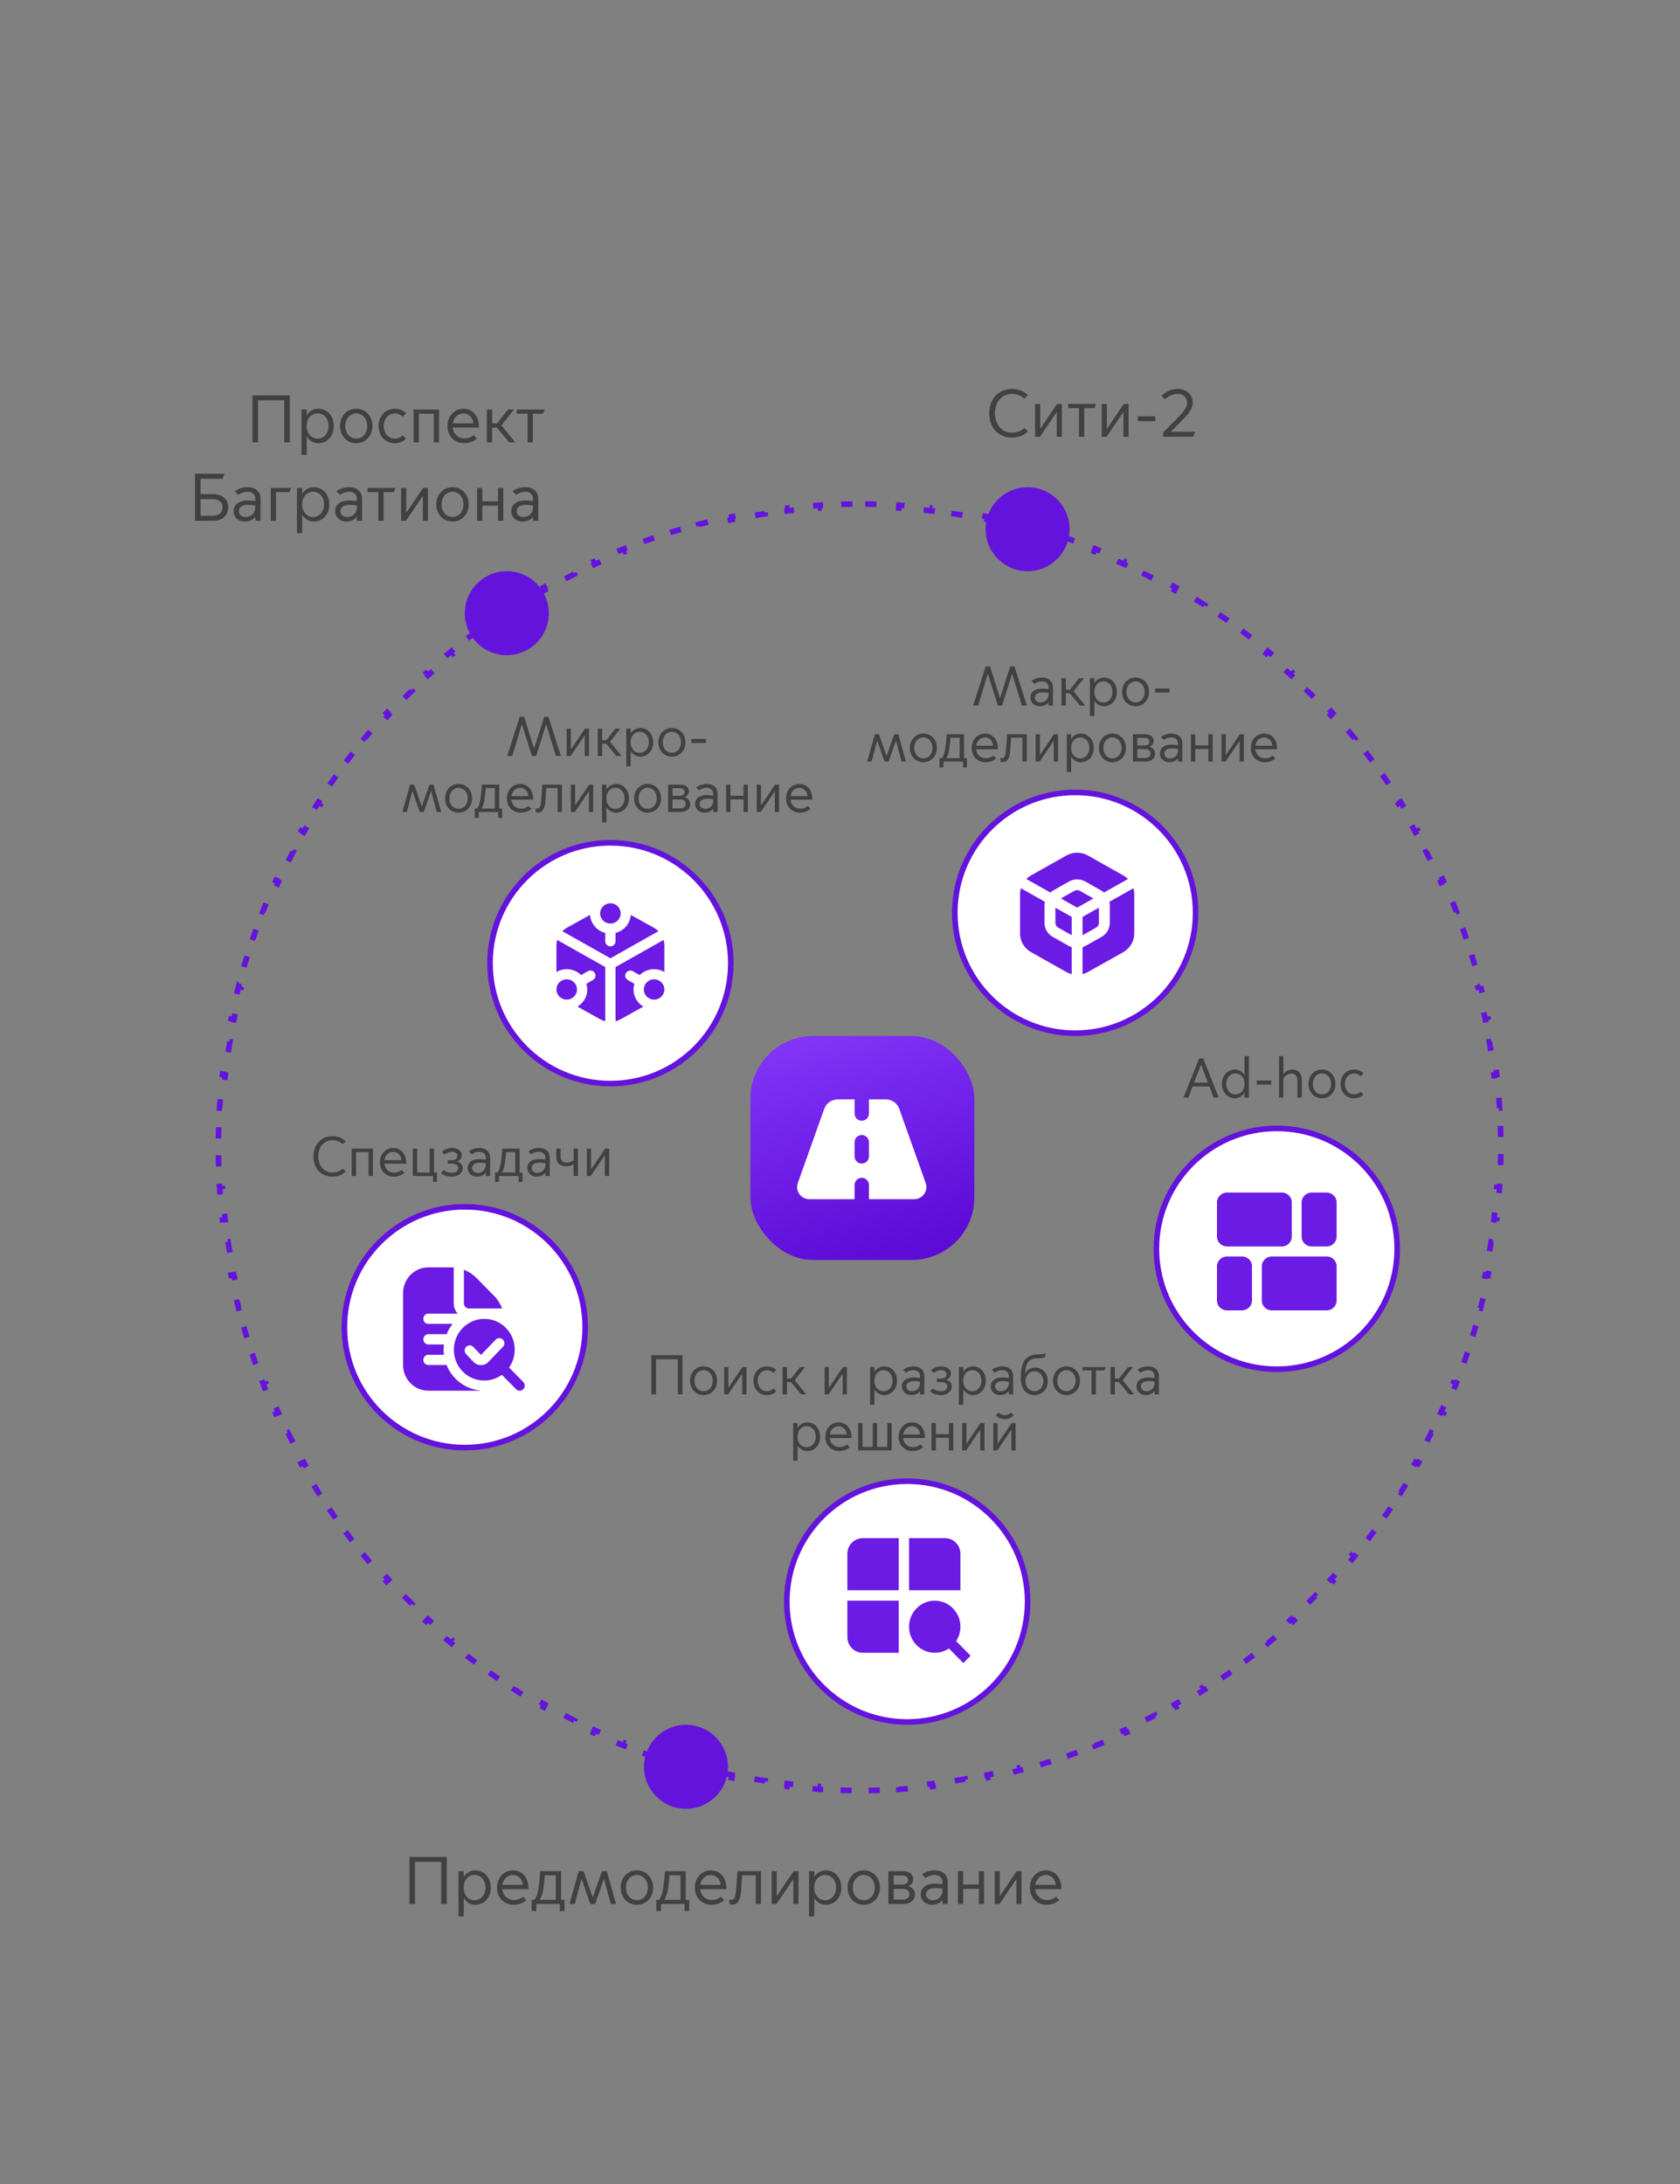 <?xml version="1.0" encoding="UTF-8"?> <svg xmlns="http://www.w3.org/2000/svg" width="300" height="390" viewBox="0 0 300 390" fill="none"><rect x="0" y="0" width="300" height="390" fill="#808080" stroke="none"/><path d="M154.505 90.006C155.844 90.017 157.179 90.052 158.507 90.109L158.486 90.607C159.151 90.636 159.815 90.671 160.477 90.711L160.506 90.213C161.842 90.294 163.172 90.398 164.496 90.524L164.449 91.02C165.112 91.084 165.774 91.153 166.434 91.228L166.488 90.731C167.818 90.882 169.141 91.056 170.456 91.252L170.383 91.745C171.042 91.843 171.699 91.947 172.354 92.057L172.436 91.564C173.755 91.784 175.066 92.028 176.369 92.293L176.271 92.781C176.923 92.914 177.575 93.053 178.224 93.197L178.33 92.71C179.635 92.999 180.932 93.31 182.22 93.644L182.095 94.128C182.74 94.295 183.383 94.467 184.023 94.645L184.156 94.165C185.444 94.523 186.722 94.903 187.991 95.305L187.842 95.78C188.476 95.981 189.109 96.188 189.738 96.399L189.896 95.926C191.163 96.352 192.42 96.8 193.667 97.269L193.492 97.735C194.115 97.969 194.735 98.209 195.353 98.453L195.536 97.988C196.779 98.481 198.01 98.995 199.23 99.529L199.031 99.986C199.64 100.253 200.247 100.525 200.851 100.802L201.057 100.349C202.271 100.906 203.475 101.482 204.666 102.08L204.443 102.526C205.037 102.825 205.629 103.128 206.217 103.437L206.447 102.994C207.63 103.614 208.801 104.255 209.959 104.915L209.714 105.349C210.291 105.678 210.866 106.012 211.437 106.351L211.69 105.92C212.839 106.601 213.975 107.302 215.098 108.022L214.829 108.443C215.388 108.802 215.944 109.166 216.496 109.534L216.772 109.119C217.884 109.86 218.981 110.619 220.064 111.397L219.774 111.803C220.314 112.19 220.85 112.582 221.383 112.979L221.68 112.579C222.75 113.377 223.807 114.192 224.849 115.025L224.538 115.415C225.057 115.83 225.572 116.25 226.083 116.674L226.401 116.289C227.429 117.141 228.442 118.011 229.438 118.897L229.107 119.271C229.604 119.713 230.096 120.159 230.584 120.609L230.921 120.242C231.903 121.147 232.869 122.068 233.818 123.006L233.469 123.36C233.941 123.827 234.41 124.298 234.875 124.773L235.231 124.424C236.164 125.378 237.08 126.349 237.979 127.335L237.612 127.671C238.06 128.161 238.503 128.656 238.942 129.154L239.316 128.824C240.199 129.825 241.064 130.842 241.911 131.874L241.525 132.191C241.947 132.705 242.365 133.222 242.777 133.742L243.167 133.433C243.995 134.478 244.806 135.538 245.599 136.612L245.199 136.908C245.593 137.443 245.982 137.981 246.367 138.522L246.773 138.232C247.546 139.319 248.3 140.421 249.036 141.535L248.621 141.811C248.987 142.365 249.348 142.923 249.704 143.483L250.124 143.215C250.839 144.341 251.536 145.48 252.213 146.632L251.782 146.885C252.119 147.457 252.451 148.033 252.777 148.611L253.211 148.367C253.866 149.528 254.501 150.702 255.116 151.888L254.675 152.117C254.981 152.706 255.282 153.298 255.578 153.894L256.024 153.672C256.617 154.865 257.19 156.07 257.742 157.286L257.289 157.493C257.564 158.098 257.833 158.705 258.098 159.315L258.555 159.117C259.084 160.34 259.595 161.572 260.083 162.816L259.618 162.999C259.861 163.617 260.098 164.239 260.33 164.862L260.796 164.688C261.26 165.936 261.705 167.194 262.127 168.462L261.654 168.62C261.864 169.251 262.069 169.884 262.269 170.52L262.743 170.37C263.141 171.64 263.518 172.919 263.873 174.207L263.393 174.34C263.569 174.981 263.741 175.625 263.906 176.271L264.391 176.146V176.145C264.721 177.433 265.028 178.731 265.314 180.036L264.829 180.144C264.972 180.793 265.109 181.444 265.24 182.098L265.729 181.999C265.991 183.302 266.233 184.614 266.451 185.933V185.934L265.958 186.015C266.066 186.67 266.169 187.327 266.267 187.986L266.758 187.913C266.952 189.229 267.125 190.552 267.274 191.882L266.779 191.938C266.853 192.597 266.922 193.258 266.984 193.921L267.479 193.874C267.605 195.198 267.708 196.528 267.788 197.864L267.291 197.895C267.331 198.557 267.365 199.221 267.394 199.886L267.891 199.864C267.947 201.193 267.982 202.527 267.993 203.866L267.496 203.87C267.499 204.204 267.5 204.538 267.5 204.872C267.5 205.206 267.499 205.54 267.496 205.873L267.993 205.877C267.982 207.217 267.947 208.551 267.891 209.879L267.394 209.858C267.365 210.523 267.331 211.187 267.291 211.849L267.788 211.878C267.708 213.214 267.605 214.544 267.479 215.868L266.984 215.822C266.922 216.485 266.853 217.147 266.779 217.807L267.274 217.861C267.125 219.191 266.952 220.514 266.758 221.829L266.267 221.757C266.169 222.416 266.066 223.073 265.958 223.729L266.451 223.811C266.233 225.13 265.991 226.441 265.729 227.744L265.24 227.646C265.109 228.3 264.971 228.951 264.828 229.6L265.314 229.706C265.028 231.012 264.721 232.309 264.391 233.598L263.906 233.474C263.741 234.119 263.569 234.762 263.393 235.403L263.873 235.535C263.518 236.824 263.141 238.103 262.743 239.373L262.269 239.225C262.069 239.86 261.864 240.493 261.654 241.124L262.127 241.28C261.705 242.549 261.261 243.807 260.796 245.055L260.33 244.881C260.098 245.505 259.861 246.126 259.618 246.744L260.083 246.926C259.595 248.17 259.084 249.403 258.555 250.626L258.098 250.428C257.833 251.038 257.564 251.645 257.289 252.25L257.743 252.456C257.191 253.673 256.618 254.878 256.024 256.071L255.578 255.85C255.282 256.445 254.981 257.038 254.675 257.627L255.116 257.855C254.501 259.041 253.866 260.214 253.211 261.375L252.777 261.132C252.451 261.711 252.119 262.286 251.782 262.858L252.213 263.111C251.536 264.263 250.839 265.402 250.124 266.527L249.704 266.26C249.348 266.821 248.987 267.379 248.621 267.933L249.036 268.207C248.3 269.322 247.546 270.423 246.773 271.51L246.367 271.222C245.982 271.763 245.593 272.301 245.199 272.835L245.599 273.13C244.806 274.205 243.996 275.265 243.167 276.311L242.777 276.002C242.365 276.523 241.947 277.04 241.525 277.553L241.911 277.869C241.064 278.901 240.198 279.917 239.316 280.918L238.942 280.589C238.503 281.087 238.06 281.582 237.612 282.072L237.98 282.408C237.081 283.394 236.164 284.364 235.23 285.318L234.875 284.971C234.41 285.446 233.941 285.916 233.469 286.383L233.818 286.737C232.869 287.675 231.903 288.596 230.922 289.5L230.584 289.135C230.096 289.585 229.604 290.031 229.107 290.473L229.438 290.845C228.441 291.732 227.429 292.602 226.401 293.454L226.083 293.07C225.572 293.494 225.057 293.913 224.538 294.328L224.849 294.717C223.807 295.551 222.751 296.366 221.68 297.164L221.383 296.765C220.85 297.161 220.314 297.554 219.774 297.941L220.064 298.346C218.981 299.124 217.883 299.883 216.771 300.624L216.496 300.209C215.944 300.577 215.388 300.941 214.829 301.3L215.098 301.72C213.975 302.44 212.84 303.142 211.691 303.823L211.437 303.394C210.866 303.732 210.291 304.066 209.714 304.395L209.96 304.827C208.801 305.487 207.631 306.128 206.447 306.748L206.217 306.307C205.629 306.615 205.037 306.919 204.443 307.217L204.666 307.662C203.475 308.26 202.272 308.838 201.058 309.395L200.851 308.942C200.247 309.219 199.64 309.49 199.031 309.757L199.23 310.214C198.01 310.748 196.778 311.262 195.536 311.754L195.353 311.29C194.735 311.535 194.115 311.774 193.492 312.008L193.667 312.474C192.42 312.942 191.163 313.391 189.896 313.816L189.738 313.344C189.109 313.555 188.476 313.762 187.842 313.963L187.991 314.438C186.722 314.839 185.444 315.219 184.156 315.577L184.023 315.098C183.383 315.276 182.74 315.449 182.095 315.616L182.22 316.099C180.932 316.432 179.635 316.743 178.33 317.032L178.224 316.547C177.575 316.691 176.923 316.829 176.271 316.962L176.369 317.45C175.066 317.715 173.755 317.958 172.436 318.179L172.354 317.687C171.699 317.796 171.042 317.9 170.383 317.998L170.456 318.49C169.141 318.686 167.818 318.86 166.488 319.011L166.434 318.516C165.774 318.59 165.112 318.659 164.449 318.723L164.496 319.218C163.172 319.344 161.842 319.449 160.506 319.53L160.477 319.033C159.815 319.073 159.151 319.107 158.486 319.136L158.507 319.633C157.179 319.69 155.845 319.725 154.505 319.736L154.501 319.239C154.168 319.242 153.834 319.243 153.5 319.243C153.166 319.243 152.832 319.242 152.499 319.239L152.494 319.736C151.155 319.725 149.82 319.69 148.492 319.633L148.514 319.136C147.849 319.107 147.185 319.073 146.523 319.033L146.493 319.53C145.157 319.449 143.827 319.344 142.503 319.218L142.551 318.723C141.888 318.659 141.226 318.59 140.566 318.516L140.511 319.011C139.181 318.86 137.858 318.686 136.543 318.49L136.617 317.998C135.958 317.9 135.301 317.796 134.646 317.687L134.563 318.179C133.244 317.958 131.933 317.715 130.63 317.45L130.729 316.962C130.077 316.829 129.425 316.691 128.776 316.547L128.669 317.032C127.364 316.743 126.067 316.432 124.779 316.099L124.905 315.616C124.26 315.449 123.617 315.276 122.977 315.098L122.843 315.577C121.555 315.219 120.277 314.839 119.008 314.438L119.158 313.963C118.524 313.762 117.891 313.555 117.262 313.344L117.103 313.816C115.836 313.391 114.579 312.942 113.332 312.474L113.508 312.008C112.885 311.774 112.265 311.535 111.647 311.29L111.463 311.754C110.221 311.262 108.989 310.748 107.769 310.214L107.969 309.757C107.36 309.49 106.753 309.219 106.149 308.942L105.941 309.395C104.727 308.838 103.524 308.26 102.333 307.662L102.557 307.217C101.963 306.919 101.371 306.615 100.783 306.307L100.552 306.748C99.368 306.128 98.198 305.487 97.039 304.827L97.286 304.395C96.709 304.066 96.134 303.732 95.564 303.394L95.309 303.823H95.308C94.159 303.142 93.024 302.44 91.901 301.72L92.171 301.3C91.612 300.941 91.056 300.577 90.504 300.209L90.228 300.624C89.116 299.883 88.018 299.124 86.935 298.346L87.226 297.941C86.686 297.554 86.15 297.161 85.617 296.765L85.319 297.164C84.249 296.366 83.192 295.551 82.15 294.717L82.462 294.328C81.943 293.913 81.428 293.494 80.917 293.07L80.598 293.454C79.57 292.602 78.558 291.732 77.561 290.845L77.893 290.473C77.396 290.031 76.904 289.585 76.416 289.135L76.077 289.5C75.096 288.596 74.13 287.675 73.181 286.737L73.531 286.383C73.059 285.916 72.59 285.446 72.125 284.971L71.769 285.318C70.835 284.364 69.918 283.394 69.019 282.408L69.388 282.072C68.94 281.582 68.497 281.087 68.058 280.589L67.683 280.918C66.801 279.917 65.935 278.901 65.088 277.869L65.475 277.553C65.053 277.04 64.635 276.523 64.223 276.002L63.832 276.311C63.003 275.265 62.193 274.205 61.4 273.13L61.801 272.835C61.407 272.301 61.018 271.763 60.633 271.222L60.226 271.51C59.453 270.423 58.699 269.322 57.963 268.207L58.379 267.933C58.013 267.379 57.652 266.821 57.296 266.26L56.875 266.527C56.16 265.402 55.463 264.263 54.786 263.111L55.218 262.858C54.882 262.286 54.549 261.711 54.223 261.132L53.788 261.375C53.133 260.214 52.498 259.041 51.883 257.855L52.325 257.627C52.019 257.038 51.718 256.445 51.422 255.85L50.975 256.071C50.381 254.878 49.809 253.673 49.256 252.456L49.711 252.25C49.436 251.645 49.167 251.038 48.902 250.428L48.444 250.626C47.914 249.403 47.404 248.17 46.916 246.926L47.382 246.744C47.139 246.126 46.902 245.505 46.67 244.881L46.203 245.055C45.739 243.807 45.294 242.549 44.872 241.28L45.346 241.123C45.136 240.493 44.931 239.86 44.731 239.225L44.256 239.373C43.858 238.103 43.481 236.824 43.126 235.535L43.607 235.403C43.431 234.762 43.259 234.119 43.094 233.474L42.608 233.598C42.278 232.309 41.971 231.012 41.685 229.706L42.171 229.6C42.028 228.951 41.891 228.3 41.76 227.646L41.27 227.744C41.008 226.44 40.766 225.129 40.548 223.81L41.042 223.729C40.934 223.073 40.831 222.416 40.733 221.757L40.241 221.829C40.047 220.514 39.874 219.191 39.725 217.861L40.221 217.806C40.147 217.146 40.078 216.485 40.016 215.822L39.52 215.868C39.394 214.544 39.291 213.214 39.211 211.878L39.709 211.849C39.669 211.187 39.635 210.523 39.606 209.858L39.108 209.878C39.052 208.55 39.017 207.216 39.006 205.877L39.504 205.873L39.5 204.872C39.5 204.538 39.501 204.204 39.504 203.87L39.006 203.866C39.017 202.527 39.052 201.193 39.108 199.864L39.606 199.886C39.635 199.221 39.669 198.557 39.709 197.895L39.211 197.864C39.291 196.528 39.394 195.198 39.52 193.874L40.016 193.921C40.078 193.258 40.147 192.597 40.221 191.938L39.725 191.882C39.874 190.552 40.047 189.229 40.241 187.913L40.733 187.986C40.831 187.327 40.934 186.67 41.042 186.015L40.549 185.934L40.548 185.933C40.766 184.614 41.008 183.302 41.27 181.999L41.76 182.098C41.891 181.444 42.029 180.793 42.172 180.144L41.685 180.036C41.971 178.731 42.278 177.433 42.608 176.145L42.609 176.146L43.094 176.271C43.259 175.625 43.431 174.981 43.607 174.34L43.126 174.207C43.481 172.918 43.858 171.639 44.256 170.369L44.731 170.52C44.931 169.884 45.136 169.251 45.346 168.62L44.872 168.462C45.294 167.194 45.739 165.936 46.203 164.688L46.67 164.862C46.902 164.239 47.139 163.617 47.382 162.999L46.916 162.816C47.404 161.572 47.915 160.34 48.444 159.117L48.902 159.315C49.167 158.705 49.436 158.098 49.711 157.493L49.257 157.286C49.809 156.07 50.382 154.865 50.975 153.672L51.422 153.894C51.718 153.298 52.019 152.706 52.325 152.117L51.883 151.888C52.498 150.702 53.133 149.528 53.788 148.367L54.223 148.611C54.549 148.033 54.882 147.457 55.218 146.885L54.786 146.632C55.463 145.48 56.16 144.341 56.875 143.215L57.296 143.483C57.652 142.923 58.013 142.365 58.379 141.811L57.963 141.535C58.699 140.421 59.453 139.319 60.226 138.232L60.633 138.522C61.018 137.981 61.407 137.443 61.801 136.908L61.4 136.612C62.193 135.538 63.004 134.478 63.832 133.433L64.223 133.742C64.635 133.222 65.053 132.705 65.475 132.191L65.088 131.874C65.935 130.842 66.8 129.825 67.683 128.824L68.058 129.154C68.497 128.656 68.94 128.161 69.388 127.671L69.019 127.335C69.919 126.349 70.835 125.378 71.768 124.424L72.125 124.773C72.59 124.298 73.059 123.827 73.531 123.36L73.181 123.006C74.13 122.068 75.096 121.147 76.078 120.242L76.416 120.609C76.904 120.159 77.396 119.713 77.893 119.271L77.561 118.897C78.557 118.011 79.57 117.141 80.598 116.289L80.917 116.674C81.428 116.25 81.943 115.83 82.462 115.415L82.15 115.025C83.192 114.192 84.249 113.377 85.319 112.579L85.617 112.979C86.15 112.582 86.686 112.19 87.226 111.803L86.935 111.397C88.018 110.619 89.115 109.86 90.227 109.119L90.504 109.534C91.056 109.166 91.612 108.802 92.171 108.443L91.901 108.022C93.024 107.302 94.16 106.601 95.309 105.92L95.564 106.351C96.135 106.012 96.709 105.678 97.286 105.349L97.04 104.915C98.198 104.255 99.369 103.614 100.552 102.994L100.783 103.437C101.371 103.128 101.963 102.825 102.557 102.526L102.333 102.08C103.524 101.482 104.728 100.906 105.942 100.349L106.149 100.802C106.753 100.525 107.36 100.253 107.969 99.986L107.769 99.529C108.989 98.995 110.22 98.481 111.463 97.988L111.647 98.453C112.265 98.209 112.885 97.969 113.508 97.735L113.332 97.269C114.579 96.8 115.836 96.352 117.103 95.926L117.262 96.399C117.891 96.188 118.524 95.981 119.158 95.78L119.008 95.305C120.277 94.903 121.555 94.523 122.843 94.165L122.977 94.645C123.617 94.467 124.26 94.295 124.905 94.128L124.779 93.644C126.067 93.31 127.364 92.999 128.669 92.71L128.776 93.197C129.425 93.053 130.077 92.914 130.729 92.781L130.63 92.293C131.933 92.028 133.244 91.784 134.563 91.564L134.646 92.057C135.301 91.947 135.958 91.843 136.617 91.745L136.543 91.252C137.858 91.056 139.181 90.882 140.511 90.731L140.566 91.228C141.226 91.153 141.888 91.084 142.551 91.02L142.503 90.524C143.827 90.398 145.157 90.294 146.493 90.213L146.523 90.711C147.185 90.671 147.849 90.636 148.514 90.607L148.492 90.109C149.82 90.052 151.155 90.017 152.494 90.006L152.499 90.504C152.832 90.501 153.166 90.5 153.5 90.5C153.834 90.5 154.168 90.501 154.501 90.504L154.505 90.006Z" stroke="#6413DD" stroke-dasharray="2 4"></path><circle cx="90.5" cy="109.5" r="7.5" fill="#6413DD"></circle><circle cx="183.5" cy="94.5" r="7.5" fill="#6413DD"></circle><circle cx="122.5" cy="315.5" r="7.5" fill="#6413DD"></circle><path d="M45.079 79V70.6H51.751V79H50.755V71.476H46.075V79H45.079ZM54.775 77.98V81.22H53.839V73.132H54.775V74.152H54.799C55.219 73.456 55.987 72.988 56.839 72.988C58.423 72.988 59.611 74.272 59.611 76.072C59.611 77.86 58.423 79.144 56.839 79.144C55.987 79.144 55.219 78.676 54.799 77.98H54.775ZM54.763 76.06C54.763 77.344 55.555 78.328 56.707 78.328C57.871 78.328 58.675 77.344 58.675 76.06C58.675 74.752 57.871 73.816 56.707 73.816C55.555 73.816 54.763 74.752 54.763 76.06ZM63.612 79.144C61.98 79.144 60.72 77.86 60.72 76.072C60.72 74.272 61.98 72.988 63.612 72.988C65.244 72.988 66.504 74.272 66.504 76.072C66.504 77.86 65.244 79.144 63.612 79.144ZM63.612 78.316C64.764 78.316 65.568 77.392 65.568 76.072C65.568 74.776 64.764 73.816 63.612 73.816C62.46 73.816 61.656 74.776 61.656 76.072C61.656 77.392 62.46 78.316 63.612 78.316ZM70.491 79.156C68.811 79.156 67.611 77.872 67.611 76.072C67.611 74.272 68.847 72.988 70.527 72.988C71.511 72.988 72.147 73.444 72.507 73.804L71.931 74.392C71.655 74.176 71.211 73.828 70.503 73.828C69.327 73.828 68.523 74.812 68.523 76.072C68.523 77.332 69.327 78.316 70.503 78.316C71.211 78.316 71.655 77.968 71.931 77.752L72.507 78.34C72.147 78.7 71.475 79.156 70.491 79.156ZM73.854 79V73.132H78.402V79H77.466V73.876H74.79V79H73.854ZM82.868 79.144C81.212 79.144 79.904 77.896 79.904 76.084C79.904 74.236 81.212 72.988 82.76 72.988C84.188 72.988 85.532 74.032 85.532 76.3V76.36H80.852C80.984 77.548 81.86 78.292 82.94 78.292C83.444 78.292 84.02 78.148 84.56 77.716L85.148 78.316C84.596 78.832 83.756 79.144 82.868 79.144ZM80.876 75.592H84.512C84.452 74.608 83.744 73.828 82.76 73.828C81.692 73.828 80.984 74.656 80.876 75.592ZM86.944 79V73.132H87.88V75.592H88.78L90.712 73.132H91.78L89.548 75.952L92.032 79H90.904L88.744 76.36H87.88V79H86.944ZM94.214 79V73.876H92.27V73.132H97.25L96.986 73.876H95.15V79H94.214ZM38.101 88.236C39.817 88.236 40.753 89.28 40.753 90.6C40.753 91.92 39.817 93 38.101 93H34.825V84.6H40.093L39.769 85.5H35.821V88.236H38.101ZM39.745 90.6C39.745 89.688 39.073 89.136 38.041 89.136H35.821V92.1H38.041C39.073 92.1 39.745 91.512 39.745 90.6ZM43.763 93.144C42.515 93.144 41.711 92.316 41.711 91.272C41.711 90.288 42.419 89.364 44.291 89.364C44.651 89.364 45.143 89.424 45.587 89.484V89.076C45.587 88.26 44.999 87.816 44.207 87.816C43.439 87.816 42.887 88.128 42.563 88.356L41.939 87.732C42.467 87.324 43.223 86.988 44.231 86.988C45.659 86.988 46.523 87.84 46.523 89.076V93H45.599V92.304H45.575C45.215 92.796 44.519 93.144 43.763 93.144ZM43.895 92.328C44.819 92.328 45.587 91.644 45.587 90.588V90.264C44.615 90.108 43.835 90.108 43.331 90.324C42.899 90.504 42.659 90.852 42.659 91.296C42.659 91.824 43.067 92.328 43.895 92.328ZM48.354 93V87.132H51.954L51.69 87.876H49.29V93H48.354ZM53.966 91.98V95.22H53.03V87.132H53.966V88.152H53.99C54.41 87.456 55.178 86.988 56.03 86.988C57.614 86.988 58.802 88.272 58.802 90.072C58.802 91.86 57.614 93.144 56.03 93.144C55.178 93.144 54.41 92.676 53.99 91.98H53.966ZM53.954 90.06C53.954 91.344 54.746 92.328 55.898 92.328C57.062 92.328 57.866 91.344 57.866 90.06C57.866 88.752 57.062 87.816 55.898 87.816C54.746 87.816 53.954 88.752 53.954 90.06ZM61.903 93.144C60.655 93.144 59.851 92.316 59.851 91.272C59.851 90.288 60.559 89.364 62.431 89.364C62.791 89.364 63.283 89.424 63.727 89.484V89.076C63.727 88.26 63.139 87.816 62.347 87.816C61.579 87.816 61.027 88.128 60.703 88.356L60.079 87.732C60.607 87.324 61.363 86.988 62.371 86.988C63.799 86.988 64.663 87.84 64.663 89.076V93H63.739V92.304H63.715C63.355 92.796 62.659 93.144 61.903 93.144ZM62.035 92.328C62.959 92.328 63.727 91.644 63.727 90.588V90.264C62.755 90.108 61.975 90.108 61.471 90.324C61.039 90.504 60.799 90.852 60.799 91.296C60.799 91.824 61.207 92.328 62.035 92.328ZM67.565 93V87.876H65.621V87.132H70.601L70.337 87.876H68.501V93H67.565ZM71.628 93V87.132H72.54V91.56H72.564L75.552 87.132H76.416V93H75.504V88.584H75.48L72.492 93H71.628ZM80.803 93.144C79.171 93.144 77.911 91.86 77.911 90.072C77.911 88.272 79.171 86.988 80.803 86.988C82.435 86.988 83.695 88.272 83.695 90.072C83.695 91.86 82.435 93.144 80.803 93.144ZM80.803 92.316C81.955 92.316 82.759 91.392 82.759 90.072C82.759 88.776 81.955 87.816 80.803 87.816C79.651 87.816 78.847 88.776 78.847 90.072C78.847 91.392 79.651 92.316 80.803 92.316ZM85.198 93V87.132H86.134V89.52H88.93V87.132H89.866V93H88.93V90.3H86.134V93H85.198ZM93.356 93.144C92.109 93.144 91.305 92.316 91.305 91.272C91.305 90.288 92.013 89.364 93.885 89.364C94.245 89.364 94.737 89.424 95.18 89.484V89.076C95.18 88.26 94.593 87.816 93.8 87.816C93.032 87.816 92.481 88.128 92.156 88.356L91.532 87.732C92.061 87.324 92.817 86.988 93.825 86.988C95.252 86.988 96.117 87.84 96.117 89.076V93H95.192V92.304H95.168C94.808 92.796 94.112 93.144 93.356 93.144ZM93.489 92.328C94.412 92.328 95.18 91.644 95.18 90.588V90.264C94.209 90.108 93.428 90.108 92.924 90.324C92.493 90.504 92.252 90.852 92.252 91.296C92.252 91.824 92.66 92.328 93.489 92.328Z" fill="#414141"></path><path d="M180.692 78.144C178.268 78.144 176.648 76.344 176.648 73.8C176.648 71.268 178.304 69.456 180.728 69.456C181.868 69.456 182.828 69.852 183.548 70.548L182.924 71.172C182.3 70.632 181.556 70.332 180.704 70.332C178.868 70.332 177.668 71.844 177.668 73.8C177.668 75.756 178.868 77.268 180.704 77.268C181.556 77.268 182.3 76.992 182.924 76.428L183.548 77.052C182.828 77.76 181.832 78.144 180.692 78.144ZM184.835 78V72.132H185.747V76.56H185.771L188.759 72.132H189.623V78H188.711V73.584H188.687L185.699 78H184.835ZM192.678 78V72.876H190.734V72.132H195.714L195.45 72.876H193.614V78H192.678ZM196.741 78V72.132H197.653V76.56H197.677L200.665 72.132H201.529V78H200.617V73.584H200.593L197.605 78H196.741ZM203.193 75.204V74.34H206.313V75.204H203.193ZM213.091 78H207.715V77.22L209.827 75.108C211.411 73.5 211.975 72.756 211.975 71.904C211.975 70.968 211.279 70.344 210.307 70.344C209.263 70.344 208.483 70.872 208.027 71.304L207.427 70.704C207.859 70.224 208.903 69.456 210.271 69.456C212.035 69.456 212.983 70.608 212.983 71.88C212.983 73.068 212.167 74.004 210.955 75.204L209.083 77.076V77.1H213.415L213.091 78Z" fill="#414141"></path><path d="M73.11 340V331.6H79.782V340H78.786V332.476H74.106V340H73.11ZM82.806 338.98V342.22H81.87V334.132H82.806V335.152H82.83C83.25 334.456 84.018 333.988 84.87 333.988C86.454 333.988 87.642 335.272 87.642 337.072C87.642 338.86 86.454 340.144 84.87 340.144C84.018 340.144 83.25 339.676 82.83 338.98H82.806ZM82.794 337.06C82.794 338.344 83.586 339.328 84.738 339.328C85.902 339.328 86.706 338.344 86.706 337.06C86.706 335.752 85.902 334.816 84.738 334.816C83.586 334.816 82.794 335.752 82.794 337.06ZM91.715 340.144C90.059 340.144 88.751 338.896 88.751 337.084C88.751 335.236 90.059 333.988 91.607 333.988C93.035 333.988 94.379 335.032 94.379 337.3V337.36H89.699C89.831 338.548 90.707 339.292 91.787 339.292C92.291 339.292 92.867 339.148 93.407 338.716L93.995 339.316C93.443 339.832 92.603 340.144 91.715 340.144ZM89.723 336.592H93.359C93.299 335.608 92.591 334.828 91.607 334.828C90.539 334.828 89.831 335.656 89.723 336.592ZM94.93 341.26V339.256H95.398C95.782 338.896 96.01 338.092 96.178 337.06C96.346 336.028 96.466 334.132 96.466 334.132H100.186V339.256H100.81V341.26H99.97V340H95.77V341.26H94.93ZM96.406 339.232V339.256H99.25V334.876H97.282C97.234 335.392 97.174 336.232 97.03 337.252C96.898 338.152 96.67 338.788 96.406 339.232ZM101.696 340L103.34 334.132H104.204L105.836 338.8H105.86L107.492 334.132H108.356L110 340H109.064L107.864 335.536H107.84L106.28 340H105.416L103.856 335.536H103.832L102.632 340H101.696ZM113.733 340.144C112.101 340.144 110.841 338.86 110.841 337.072C110.841 335.272 112.101 333.988 113.733 333.988C115.365 333.988 116.625 335.272 116.625 337.072C116.625 338.86 115.365 340.144 113.733 340.144ZM113.733 339.316C114.885 339.316 115.689 338.392 115.689 337.072C115.689 335.776 114.885 334.816 113.733 334.816C112.581 334.816 111.777 335.776 111.777 337.072C111.777 338.392 112.581 339.316 113.733 339.316ZM117.196 341.26V339.256H117.664C118.048 338.896 118.276 338.092 118.444 337.06C118.612 336.028 118.732 334.132 118.732 334.132H122.452V339.256H123.076V341.26H122.236V340H118.036V341.26H117.196ZM118.672 339.232V339.256H121.516V334.876H119.548C119.5 335.392 119.44 336.232 119.296 337.252C119.164 338.152 118.936 338.788 118.672 339.232ZM127.047 340.144C125.391 340.144 124.083 338.896 124.083 337.084C124.083 335.236 125.391 333.988 126.939 333.988C128.367 333.988 129.711 335.032 129.711 337.3V337.36H125.031C125.163 338.548 126.039 339.292 127.119 339.292C127.623 339.292 128.199 339.148 128.739 338.716L129.327 339.316C128.775 339.832 127.935 340.144 127.047 340.144ZM125.055 336.592H128.691C128.631 335.608 127.923 334.828 126.939 334.828C125.871 334.828 125.163 335.656 125.055 336.592ZM130.778 340.12C130.586 340.12 130.322 340.048 130.262 340.024V339.196C130.286 339.208 130.442 339.256 130.658 339.256C131.15 339.256 131.33 338.848 131.462 337.264C131.582 335.896 131.678 334.132 131.678 334.132H135.89V340H134.954V334.876H132.518C132.482 335.5 132.422 336.52 132.35 337.54C132.23 339.292 131.726 340.12 130.778 340.12ZM137.792 340V334.132H138.704V338.56H138.728L141.716 334.132H142.58V340H141.668V335.584H141.644L138.656 340H137.792ZM145.407 338.98V342.22H144.471V334.132H145.407V335.152H145.431C145.851 334.456 146.619 333.988 147.471 333.988C149.055 333.988 150.243 335.272 150.243 337.072C150.243 338.86 149.055 340.144 147.471 340.144C146.619 340.144 145.851 339.676 145.431 338.98H145.407ZM145.395 337.06C145.395 338.344 146.187 339.328 147.339 339.328C148.503 339.328 149.307 338.344 149.307 337.06C149.307 335.752 148.503 334.816 147.339 334.816C146.187 334.816 145.395 335.752 145.395 337.06ZM154.245 340.144C152.613 340.144 151.353 338.86 151.353 337.072C151.353 335.272 152.613 333.988 154.245 333.988C155.877 333.988 157.137 335.272 157.137 337.072C157.137 338.86 155.877 340.144 154.245 340.144ZM154.245 339.316C155.397 339.316 156.201 338.392 156.201 337.072C156.201 335.776 155.397 334.816 154.245 334.816C153.093 334.816 152.289 335.776 152.289 337.072C152.289 338.392 153.093 339.316 154.245 339.316ZM161.363 340H158.639V334.132H161.207C162.611 334.132 163.079 334.888 163.079 335.56C163.079 336.16 162.731 336.616 162.191 336.808V336.832C162.827 336.976 163.391 337.528 163.391 338.296C163.391 339.352 162.527 340 161.363 340ZM159.575 336.532H161.219C161.675 336.532 162.155 336.304 162.155 335.716C162.155 335.128 161.675 334.912 161.219 334.912H159.575V336.532ZM159.575 339.22H161.279C161.927 339.22 162.395 338.896 162.395 338.26C162.395 337.636 161.927 337.312 161.279 337.312H159.575V339.22ZM166.47 340.144C165.222 340.144 164.418 339.316 164.418 338.272C164.418 337.288 165.126 336.364 166.998 336.364C167.358 336.364 167.85 336.424 168.294 336.484V336.076C168.294 335.26 167.706 334.816 166.914 334.816C166.146 334.816 165.594 335.128 165.27 335.356L164.646 334.732C165.174 334.324 165.93 333.988 166.938 333.988C168.366 333.988 169.23 334.84 169.23 336.076V340H168.306V339.304H168.282C167.922 339.796 167.226 340.144 166.47 340.144ZM166.602 339.328C167.526 339.328 168.294 338.644 168.294 337.588V337.264C167.322 337.108 166.542 337.108 166.038 337.324C165.606 337.504 165.366 337.852 165.366 338.296C165.366 338.824 165.774 339.328 166.602 339.328ZM171.061 340V334.132H171.997V336.52H174.793V334.132H175.729V340H174.793V337.3H171.997V340H171.061ZM177.624 340V334.132H178.536V338.56H178.56L181.548 334.132H182.412V340H181.5V335.584H181.476L178.488 340H177.624ZM186.871 340.144C185.215 340.144 183.907 338.896 183.907 337.084C183.907 335.236 185.215 333.988 186.763 333.988C188.191 333.988 189.535 335.032 189.535 337.3V337.36H184.855C184.987 338.548 185.863 339.292 186.943 339.292C187.447 339.292 188.023 339.148 188.563 338.716L189.151 339.316C188.599 339.832 187.759 340.144 186.871 340.144ZM184.879 336.592H188.515C188.455 335.608 187.747 334.828 186.763 334.828C185.695 334.828 184.987 335.656 184.879 336.592Z" fill="#414141"></path><path d="M174.681 126H173.781L176.011 119H176.801L178.561 124.65H178.581L180.391 119H181.151L183.371 126H182.471L180.741 120.34H180.721L178.951 126H178.191L176.411 120.34H176.391L174.681 126ZM185.72 126.12C184.68 126.12 184.01 125.43 184.01 124.56C184.01 123.74 184.6 122.97 186.16 122.97C186.46 122.97 186.87 123.02 187.24 123.07V122.73C187.24 122.05 186.75 121.68 186.09 121.68C185.45 121.68 184.99 121.94 184.72 122.13L184.2 121.61C184.64 121.27 185.27 120.99 186.11 120.99C187.3 120.99 188.02 121.7 188.02 122.73V126H187.25V125.42H187.23C186.93 125.83 186.35 126.12 185.72 126.12ZM185.83 125.44C186.6 125.44 187.24 124.87 187.24 123.99V123.72C186.43 123.59 185.78 123.59 185.36 123.77C185 123.92 184.8 124.21 184.8 124.58C184.8 125.02 185.14 125.44 185.83 125.44ZM189.546 126V121.11H190.326V123.16H191.076L192.686 121.11H193.576L191.716 123.46L193.786 126H192.846L191.046 123.8H190.326V126H189.546ZM195.414 125.15V127.85H194.634V121.11H195.414V121.96H195.434C195.784 121.38 196.424 120.99 197.134 120.99C198.454 120.99 199.444 122.06 199.444 123.56C199.444 125.05 198.454 126.12 197.134 126.12C196.424 126.12 195.784 125.73 195.434 125.15H195.414ZM195.404 123.55C195.404 124.62 196.064 125.44 197.024 125.44C197.994 125.44 198.664 124.62 198.664 123.55C198.664 122.46 197.994 121.68 197.024 121.68C196.064 121.68 195.404 122.46 195.404 123.55ZM202.778 126.12C201.418 126.12 200.368 125.05 200.368 123.56C200.368 122.06 201.418 120.99 202.778 120.99C204.138 120.99 205.188 122.06 205.188 123.56C205.188 125.05 204.138 126.12 202.778 126.12ZM202.778 125.43C203.738 125.43 204.408 124.66 204.408 123.56C204.408 122.48 203.738 121.68 202.778 121.68C201.818 121.68 201.148 122.48 201.148 123.56C201.148 124.66 201.818 125.43 202.778 125.43ZM206.25 123.67V122.95H208.85V123.67H206.25ZM154.857 136L156.227 131.11H156.947L158.307 135H158.327L159.687 131.11H160.407L161.777 136H160.997L159.997 132.28H159.977L158.677 136H157.957L156.657 132.28H156.637L155.637 136H154.857ZM164.888 136.12C163.528 136.12 162.478 135.05 162.478 133.56C162.478 132.06 163.528 130.99 164.888 130.99C166.248 130.99 167.298 132.06 167.298 133.56C167.298 135.05 166.248 136.12 164.888 136.12ZM164.888 135.43C165.848 135.43 166.518 134.66 166.518 133.56C166.518 132.48 165.848 131.68 164.888 131.68C163.928 131.68 163.258 132.48 163.258 133.56C163.258 134.66 163.928 135.43 164.888 135.43ZM167.773 137.05V135.38H168.163C168.483 135.08 168.673 134.41 168.813 133.55C168.953 132.69 169.053 131.11 169.053 131.11H172.153V135.38H172.673V137.05H171.973V136H168.473V137.05H167.773ZM169.003 135.36V135.38H171.373V131.73H169.733C169.693 132.16 169.643 132.86 169.523 133.71C169.413 134.46 169.223 134.99 169.003 135.36ZM175.983 136.12C174.603 136.12 173.513 135.08 173.513 133.57C173.513 132.03 174.603 130.99 175.893 130.99C177.083 130.99 178.203 131.86 178.203 133.75V133.8H174.303C174.413 134.79 175.143 135.41 176.043 135.41C176.463 135.41 176.943 135.29 177.393 134.93L177.883 135.43C177.423 135.86 176.723 136.12 175.983 136.12ZM174.323 133.16H177.353C177.303 132.34 176.713 131.69 175.893 131.69C175.003 131.69 174.413 132.38 174.323 133.16ZM179.092 136.1C178.932 136.1 178.712 136.04 178.662 136.02V135.33C178.682 135.34 178.812 135.38 178.992 135.38C179.402 135.38 179.552 135.04 179.662 133.72C179.762 132.58 179.842 131.11 179.842 131.11H183.352V136H182.572V131.73H180.542C180.512 132.25 180.462 133.1 180.402 133.95C180.302 135.41 179.882 136.1 179.092 136.1ZM184.936 136V131.11H185.696V134.8H185.716L188.206 131.11H188.926V136H188.166V132.32H188.146L185.656 136H184.936ZM191.283 135.15V137.85H190.503V131.11H191.283V131.96H191.303C191.653 131.38 192.293 130.99 193.003 130.99C194.323 130.99 195.313 132.06 195.313 133.56C195.313 135.05 194.323 136.12 193.003 136.12C192.293 136.12 191.653 135.73 191.303 135.15H191.283ZM191.273 133.55C191.273 134.62 191.933 135.44 192.893 135.44C193.863 135.44 194.533 134.62 194.533 133.55C194.533 132.46 193.863 131.68 192.893 131.68C191.933 131.68 191.273 132.46 191.273 133.55ZM198.647 136.12C197.287 136.12 196.237 135.05 196.237 133.56C196.237 132.06 197.287 130.99 198.647 130.99C200.007 130.99 201.057 132.06 201.057 133.56C201.057 135.05 200.007 136.12 198.647 136.12ZM198.647 135.43C199.607 135.43 200.277 134.66 200.277 133.56C200.277 132.48 199.607 131.68 198.647 131.68C197.687 131.68 197.017 132.48 197.017 133.56C197.017 134.66 197.687 135.43 198.647 135.43ZM204.58 136H202.31V131.11H204.45C205.62 131.11 206.01 131.74 206.01 132.3C206.01 132.8 205.72 133.18 205.27 133.34V133.36C205.8 133.48 206.27 133.94 206.27 134.58C206.27 135.46 205.55 136 204.58 136ZM203.09 133.11H204.46C204.84 133.11 205.24 132.92 205.24 132.43C205.24 131.94 204.84 131.76 204.46 131.76H203.09V133.11ZM203.09 135.35H204.51C205.05 135.35 205.44 135.08 205.44 134.55C205.44 134.03 205.05 133.76 204.51 133.76H203.09V135.35ZM208.835 136.12C207.795 136.12 207.125 135.43 207.125 134.56C207.125 133.74 207.715 132.97 209.275 132.97C209.575 132.97 209.985 133.02 210.355 133.07V132.73C210.355 132.05 209.865 131.68 209.205 131.68C208.565 131.68 208.105 131.94 207.835 132.13L207.315 131.61C207.755 131.27 208.385 130.99 209.225 130.99C210.415 130.99 211.135 131.7 211.135 132.73V136H210.365V135.42H210.345C210.045 135.83 209.465 136.12 208.835 136.12ZM208.945 135.44C209.715 135.44 210.355 134.87 210.355 133.99V133.72C209.545 133.59 208.895 133.59 208.475 133.77C208.115 133.92 207.915 134.21 207.915 134.58C207.915 135.02 208.255 135.44 208.945 135.44ZM212.661 136V131.11H213.441V133.1H215.771V131.11H216.551V136H215.771V133.75H213.441V136H212.661ZM218.13 136V131.11H218.89V134.8H218.91L221.4 131.11H222.12V136H221.36V132.32H221.34L218.85 136H218.13ZM225.836 136.12C224.456 136.12 223.366 135.08 223.366 133.57C223.366 132.03 224.456 130.99 225.746 130.99C226.936 130.99 228.056 131.86 228.056 133.75V133.8H224.156C224.266 134.79 224.996 135.41 225.896 135.41C226.316 135.41 226.796 135.29 227.246 134.93L227.736 135.43C227.276 135.86 226.576 136.12 225.836 136.12ZM224.176 133.16H227.206C227.156 132.34 226.566 131.69 225.746 131.69C224.856 131.69 224.266 132.38 224.176 133.16Z" fill="#414141"></path><circle cx="192" cy="163" r="21.5" fill="white" stroke="#6413DD"></circle><path d="M91.476 135H90.576L92.806 128H93.596L95.356 133.65H95.376L97.186 128H97.946L100.166 135H99.266L97.536 129.34H97.516L95.746 135H94.986L93.206 129.34H93.186L91.476 135ZM101.185 135V130.11H101.945V133.8H101.965L104.455 130.11H105.175V135H104.415V131.32H104.395L101.905 135H101.185ZM106.751 135V130.11H107.531V132.16H108.281L109.891 130.11H110.781L108.921 132.46L110.991 135H110.051L108.251 132.8H107.531V135H106.751ZM112.619 134.15V136.85H111.839V130.11H112.619V130.96H112.639C112.989 130.38 113.629 129.99 114.339 129.99C115.659 129.99 116.649 131.06 116.649 132.56C116.649 134.05 115.659 135.12 114.339 135.12C113.629 135.12 112.989 134.73 112.639 134.15H112.619ZM112.609 132.55C112.609 133.62 113.269 134.44 114.229 134.44C115.199 134.44 115.869 133.62 115.869 132.55C115.869 131.46 115.199 130.68 114.229 130.68C113.269 130.68 112.609 131.46 112.609 132.55ZM119.983 135.12C118.623 135.12 117.573 134.05 117.573 132.56C117.573 131.06 118.623 129.99 119.983 129.99C121.343 129.99 122.393 131.06 122.393 132.56C122.393 134.05 121.343 135.12 119.983 135.12ZM119.983 134.43C120.943 134.43 121.613 133.66 121.613 132.56C121.613 131.48 120.943 130.68 119.983 130.68C119.023 130.68 118.353 131.48 118.353 132.56C118.353 133.66 119.023 134.43 119.983 134.43ZM123.455 132.67V131.95H126.055V132.67H123.455ZM71.857 145L73.227 140.11H73.947L75.307 144H75.327L76.687 140.11H77.407L78.777 145H77.997L76.997 141.28H76.977L75.677 145H74.957L73.657 141.28H73.637L72.637 145H71.857ZM81.888 145.12C80.528 145.12 79.478 144.05 79.478 142.56C79.478 141.06 80.528 139.99 81.888 139.99C83.248 139.99 84.298 141.06 84.298 142.56C84.298 144.05 83.248 145.12 81.888 145.12ZM81.888 144.43C82.848 144.43 83.518 143.66 83.518 142.56C83.518 141.48 82.848 140.68 81.888 140.68C80.928 140.68 80.258 141.48 80.258 142.56C80.258 143.66 80.928 144.43 81.888 144.43ZM84.773 146.05V144.38H85.163C85.483 144.08 85.673 143.41 85.813 142.55C85.953 141.69 86.053 140.11 86.053 140.11H89.153V144.38H89.673V146.05H88.973V145H85.473V146.05H84.773ZM86.003 144.36V144.38H88.373V140.73H86.733C86.693 141.16 86.643 141.86 86.523 142.71C86.413 143.46 86.223 143.99 86.003 144.36ZM92.983 145.12C91.603 145.12 90.513 144.08 90.513 142.57C90.513 141.03 91.603 139.99 92.893 139.99C94.083 139.99 95.203 140.86 95.203 142.75V142.8H91.303C91.413 143.79 92.143 144.41 93.043 144.41C93.463 144.41 93.943 144.29 94.393 143.93L94.883 144.43C94.423 144.86 93.723 145.12 92.983 145.12ZM91.323 142.16H94.353C94.303 141.34 93.713 140.69 92.893 140.69C92.003 140.69 91.413 141.38 91.323 142.16ZM96.092 145.1C95.932 145.1 95.712 145.04 95.662 145.02V144.33C95.682 144.34 95.812 144.38 95.992 144.38C96.402 144.38 96.552 144.04 96.662 142.72C96.762 141.58 96.842 140.11 96.842 140.11H100.352V145H99.572V140.73H97.542C97.512 141.25 97.462 142.1 97.402 142.95C97.302 144.41 96.882 145.1 96.092 145.1ZM101.936 145V140.11H102.696V143.8H102.716L105.206 140.11H105.926V145H105.166V141.32H105.146L102.656 145H101.936ZM108.283 144.15V146.85H107.503V140.11H108.283V140.96H108.303C108.653 140.38 109.293 139.99 110.003 139.99C111.323 139.99 112.313 141.06 112.313 142.56C112.313 144.05 111.323 145.12 110.003 145.12C109.293 145.12 108.653 144.73 108.303 144.15H108.283ZM108.273 142.55C108.273 143.62 108.933 144.44 109.893 144.44C110.863 144.44 111.533 143.62 111.533 142.55C111.533 141.46 110.863 140.68 109.893 140.68C108.933 140.68 108.273 141.46 108.273 142.55ZM115.647 145.12C114.287 145.12 113.237 144.05 113.237 142.56C113.237 141.06 114.287 139.99 115.647 139.99C117.007 139.99 118.057 141.06 118.057 142.56C118.057 144.05 117.007 145.12 115.647 145.12ZM115.647 144.43C116.607 144.43 117.277 143.66 117.277 142.56C117.277 141.48 116.607 140.68 115.647 140.68C114.687 140.68 114.017 141.48 114.017 142.56C114.017 143.66 114.687 144.43 115.647 144.43ZM121.58 145H119.31V140.11H121.45C122.62 140.11 123.01 140.74 123.01 141.3C123.01 141.8 122.72 142.18 122.27 142.34V142.36C122.8 142.48 123.27 142.94 123.27 143.58C123.27 144.46 122.55 145 121.58 145ZM120.09 142.11H121.46C121.84 142.11 122.24 141.92 122.24 141.43C122.24 140.94 121.84 140.76 121.46 140.76H120.09V142.11ZM120.09 144.35H121.51C122.05 144.35 122.44 144.08 122.44 143.55C122.44 143.03 122.05 142.76 121.51 142.76H120.09V144.35ZM125.835 145.12C124.795 145.12 124.125 144.43 124.125 143.56C124.125 142.74 124.715 141.97 126.275 141.97C126.575 141.97 126.985 142.02 127.355 142.07V141.73C127.355 141.05 126.865 140.68 126.205 140.68C125.565 140.68 125.105 140.94 124.835 141.13L124.315 140.61C124.755 140.27 125.385 139.99 126.225 139.99C127.415 139.99 128.135 140.7 128.135 141.73V145H127.365V144.42H127.345C127.045 144.83 126.465 145.12 125.835 145.12ZM125.945 144.44C126.715 144.44 127.355 143.87 127.355 142.99V142.72C126.545 142.59 125.895 142.59 125.475 142.77C125.115 142.92 124.915 143.21 124.915 143.58C124.915 144.02 125.255 144.44 125.945 144.44ZM129.661 145V140.11H130.441V142.1H132.771V140.11H133.551V145H132.771V142.75H130.441V145H129.661ZM135.13 145V140.11H135.89V143.8H135.91L138.4 140.11H139.12V145H138.36V141.32H138.34L135.85 145H135.13ZM142.836 145.12C141.456 145.12 140.366 144.08 140.366 142.57C140.366 141.03 141.456 139.99 142.746 139.99C143.936 139.99 145.056 140.86 145.056 142.75V142.8H141.156C141.266 143.79 141.996 144.41 142.896 144.41C143.316 144.41 143.796 144.29 144.246 143.93L144.736 144.43C144.276 144.86 143.576 145.12 142.836 145.12ZM141.176 142.16H144.206C144.156 141.34 143.566 140.69 142.746 140.69C141.856 140.69 141.266 141.38 141.176 142.16Z" fill="#414141"></path><circle cx="109" cy="172" r="21.5" fill="white" stroke="#6413DD"></circle><path d="M110.834 163.107C110.834 164.109 110.012 164.92 108.999 164.92C107.987 164.92 107.165 164.109 107.165 163.107C107.165 162.108 107.987 161.297 108.999 161.297C110.012 161.297 110.834 162.108 110.834 163.107ZM116.801 174.876C115.785 174.876 114.967 175.687 114.967 176.689C114.967 177.688 115.785 178.499 116.801 178.499C117.814 178.499 118.636 177.688 118.636 176.689C118.636 175.687 117.814 174.876 116.801 174.876ZM99.363 176.689C99.363 177.688 100.185 178.499 101.198 178.499C102.214 178.499 103.032 177.688 103.032 176.689C103.032 175.687 102.214 174.876 101.198 174.876C100.185 174.876 99.363 175.687 99.363 176.689ZM116.781 165.675L112.642 163.382C112.524 164.939 111.403 166.217 109.917 166.6V168.088C109.917 168.588 109.509 168.993 108.999 168.993C108.493 168.993 108.082 168.588 108.082 168.088V166.6C106.596 166.217 105.478 164.939 105.357 163.382L101.214 165.678C100.918 165.847 100.655 166.051 100.422 166.285L108.999 171.121L117.577 166.285C117.344 166.048 117.077 165.844 116.781 165.675ZM99.363 168.821V173.569C99.906 173.258 100.527 173.067 101.198 173.067C102.201 173.067 103.111 173.469 103.775 174.114L104.969 173.43C105.406 173.177 105.968 173.323 106.225 173.757C106.478 174.189 106.33 174.743 105.893 174.993L104.706 175.674C104.801 175.998 104.87 176.333 104.87 176.689C104.87 177.987 104.167 179.119 103.124 179.757L107.178 182.008C107.467 182.167 107.77 182.287 108.082 182.365V172.687L99.501 167.848C99.413 168.163 99.363 168.49 99.363 168.821ZM118.498 167.848L109.917 172.687V182.368C110.229 182.29 110.532 182.17 110.814 182.011L114.875 179.757C113.832 179.119 113.132 177.987 113.132 176.689C113.132 176.339 113.198 176.011 113.29 175.69L112.1 175.003C111.662 174.75 111.515 174.195 111.771 173.764C112.027 173.333 112.59 173.187 113.03 173.44L114.214 174.124C114.878 173.472 115.792 173.067 116.801 173.067C117.475 173.067 118.096 173.258 118.639 173.569V168.821C118.639 168.49 118.59 168.163 118.501 167.848H118.498Z" fill="#6C1BE4"></path><path d="M116.313 249V242H121.873V249H121.043V242.73H117.143V249H116.313ZM125.644 249.12C124.284 249.12 123.234 248.05 123.234 246.56C123.234 245.06 124.284 243.99 125.644 243.99C127.004 243.99 128.054 245.06 128.054 246.56C128.054 248.05 127.004 249.12 125.644 249.12ZM125.644 248.43C126.604 248.43 127.274 247.66 127.274 246.56C127.274 245.48 126.604 244.68 125.644 244.68C124.684 244.68 124.014 245.48 124.014 246.56C124.014 247.66 124.684 248.43 125.644 248.43ZM129.307 249V244.11H130.067V247.8H130.087L132.577 244.11H133.297V249H132.537V245.32H132.517L130.027 249H129.307ZM136.943 249.13C135.543 249.13 134.543 248.06 134.543 246.56C134.543 245.06 135.573 243.99 136.973 243.99C137.793 243.99 138.323 244.37 138.623 244.67L138.143 245.16C137.913 244.98 137.543 244.69 136.953 244.69C135.973 244.69 135.303 245.51 135.303 246.56C135.303 247.61 135.973 248.43 136.953 248.43C137.543 248.43 137.913 248.14 138.143 247.96L138.623 248.45C138.323 248.75 137.763 249.13 136.943 249.13ZM139.746 249V244.11H140.526V246.16H141.276L142.886 244.11H143.776L141.916 246.46L143.986 249H143.046L141.246 246.8H140.526V249H139.746ZM147.246 249V244.11H148.006V247.8H148.026L150.516 244.11H151.236V249H150.476V245.32H150.456L147.966 249H147.246ZM156.151 248.15V250.85H155.371V244.11H156.151V244.96H156.171C156.521 244.38 157.161 243.99 157.871 243.99C159.191 243.99 160.181 245.06 160.181 246.56C160.181 248.05 159.191 249.12 157.871 249.12C157.161 249.12 156.521 248.73 156.171 248.15H156.151ZM156.141 246.55C156.141 247.62 156.801 248.44 157.761 248.44C158.731 248.44 159.401 247.62 159.401 246.55C159.401 245.46 158.731 244.68 157.761 244.68C156.801 244.68 156.141 245.46 156.141 246.55ZM162.766 249.12C161.726 249.12 161.056 248.43 161.056 247.56C161.056 246.74 161.646 245.97 163.206 245.97C163.506 245.97 163.916 246.02 164.286 246.07V245.73C164.286 245.05 163.796 244.68 163.136 244.68C162.496 244.68 162.036 244.94 161.766 245.13L161.246 244.61C161.686 244.27 162.316 243.99 163.156 243.99C164.346 243.99 165.066 244.7 165.066 245.73V249H164.296V248.42H164.276C163.976 248.83 163.396 249.12 162.766 249.12ZM162.876 248.44C163.646 248.44 164.286 247.87 164.286 246.99V246.72C163.476 246.59 162.826 246.59 162.406 246.77C162.046 246.92 161.846 247.21 161.846 247.58C161.846 248.02 162.186 248.44 162.876 248.44ZM168.012 249.12C167.022 249.12 166.412 248.78 166.072 248.44L166.592 247.92C166.802 248.12 167.252 248.43 167.972 248.43C168.832 248.43 169.162 247.99 169.162 247.6C169.162 247.17 168.872 246.8 168.032 246.8H167.292V246.18H168.002C168.632 246.18 169.032 245.88 169.032 245.4C169.032 244.92 168.582 244.67 168.002 244.67C167.412 244.67 166.912 245.01 166.732 245.18L166.242 244.69C166.552 244.37 167.242 243.99 168.112 243.99C169.042 243.99 169.802 244.5 169.802 245.27C169.802 245.79 169.512 246.19 168.972 246.39V246.41C169.572 246.53 169.972 247.04 169.972 247.57C169.972 248.55 169.072 249.12 168.012 249.12ZM172.01 248.15V250.85H171.23V244.11H172.01V244.96H172.03C172.38 244.38 173.02 243.99 173.73 243.99C175.05 243.99 176.04 245.06 176.04 246.56C176.04 248.05 175.05 249.12 173.73 249.12C173.02 249.12 172.38 248.73 172.03 248.15H172.01ZM172 246.55C172 247.62 172.66 248.44 173.62 248.44C174.59 248.44 175.26 247.62 175.26 246.55C175.26 245.46 174.59 244.68 173.62 244.68C172.66 244.68 172 245.46 172 246.55ZM178.625 249.12C177.585 249.12 176.915 248.43 176.915 247.56C176.915 246.74 177.505 245.97 179.065 245.97C179.365 245.97 179.775 246.02 180.145 246.07V245.73C180.145 245.05 179.655 244.68 178.995 244.68C178.355 244.68 177.895 244.94 177.625 245.13L177.105 244.61C177.545 244.27 178.175 243.99 179.015 243.99C180.205 243.99 180.925 244.7 180.925 245.73V249H180.155V248.42H180.135C179.835 248.83 179.255 249.12 178.625 249.12ZM178.735 248.44C179.505 248.44 180.145 247.87 180.145 246.99V246.72C179.335 246.59 178.685 246.59 178.265 246.77C177.905 246.92 177.705 247.21 177.705 247.58C177.705 248.02 178.045 248.44 178.735 248.44ZM184.691 249.12C183.271 249.12 182.291 248.01 182.291 246.17V245.98C182.291 243.8 182.731 241.91 185.311 241.86C185.991 241.85 186.571 241.75 186.661 241.65V242.35C186.551 242.44 186.021 242.56 185.161 242.56C183.481 242.56 183.161 243.78 183.021 245.22H183.041C183.281 244.75 183.941 244.22 184.871 244.22C186.051 244.22 187.101 245.12 187.101 246.6C187.101 248.14 186.021 249.12 184.691 249.12ZM184.721 248.43C185.651 248.43 186.321 247.7 186.321 246.65C186.321 245.6 185.661 244.88 184.731 244.88C183.811 244.88 183.121 245.58 183.121 246.63C183.121 247.68 183.801 248.43 184.721 248.43ZM190.439 249.12C189.079 249.12 188.029 248.05 188.029 246.56C188.029 245.06 189.079 243.99 190.439 243.99C191.799 243.99 192.849 245.06 192.849 246.56C192.849 248.05 191.799 249.12 190.439 249.12ZM190.439 248.43C191.399 248.43 192.069 247.66 192.069 246.56C192.069 245.48 191.399 244.68 190.439 244.68C189.479 244.68 188.809 245.48 188.809 246.56C188.809 247.66 189.479 248.43 190.439 248.43ZM194.915 249V244.73H193.295V244.11H197.445L197.225 244.73H195.695V249H194.915ZM198.301 249V244.11H199.081V246.16H199.831L201.441 244.11H202.331L200.471 246.46L202.541 249H201.601L199.801 246.8H199.081V249H198.301ZM204.65 249.12C203.61 249.12 202.94 248.43 202.94 247.56C202.94 246.74 203.53 245.97 205.09 245.97C205.39 245.97 205.8 246.02 206.17 246.07V245.73C206.17 245.05 205.68 244.68 205.02 244.68C204.38 244.68 203.92 244.94 203.65 245.13L203.13 244.61C203.57 244.27 204.2 243.99 205.04 243.99C206.23 243.99 206.95 244.7 206.95 245.73V249H206.18V248.42H206.16C205.86 248.83 205.28 249.12 204.65 249.12ZM204.76 248.44C205.53 248.44 206.17 247.87 206.17 246.99V246.72C205.36 246.59 204.71 246.59 204.29 246.77C203.93 246.92 203.73 247.21 203.73 247.58C203.73 248.02 204.07 248.44 204.76 248.44ZM142.421 258.15V260.85H141.641V254.11H142.421V254.96H142.441C142.791 254.38 143.431 253.99 144.141 253.99C145.461 253.99 146.451 255.06 146.451 256.56C146.451 258.05 145.461 259.12 144.141 259.12C143.431 259.12 142.791 258.73 142.441 258.15H142.421ZM142.411 256.55C142.411 257.62 143.071 258.44 144.031 258.44C145.001 258.44 145.671 257.62 145.671 256.55C145.671 255.46 145.001 254.68 144.031 254.68C143.071 254.68 142.411 255.46 142.411 256.55ZM149.845 259.12C148.465 259.12 147.375 258.08 147.375 256.57C147.375 255.03 148.465 253.99 149.755 253.99C150.945 253.99 152.065 254.86 152.065 256.75V256.8H148.165C148.275 257.79 149.005 258.41 149.905 258.41C150.325 258.41 150.805 258.29 151.255 257.93L151.745 258.43C151.285 258.86 150.585 259.12 149.845 259.12ZM148.185 256.16H151.215C151.165 255.34 150.575 254.69 149.755 254.69C148.865 254.69 148.275 255.38 148.185 256.16ZM153.242 259V254.11H154.022V258.38H155.842V254.11H156.622V258.38H158.442V254.11H159.222V259H153.242ZM162.941 259.12C161.561 259.12 160.471 258.08 160.471 256.57C160.471 255.03 161.561 253.99 162.851 253.99C164.041 253.99 165.161 254.86 165.161 256.75V256.8H161.261C161.371 257.79 162.101 258.41 163.001 258.41C163.421 258.41 163.901 258.29 164.351 257.93L164.841 258.43C164.381 258.86 163.681 259.12 162.941 259.12ZM161.281 256.16H164.311C164.261 255.34 163.671 254.69 162.851 254.69C161.961 254.69 161.371 255.38 161.281 256.16ZM166.338 259V254.11H167.118V256.1H169.448V254.11H170.228V259H169.448V256.75H167.118V259H166.338ZM171.807 259V254.11H172.567V257.8H172.587L175.077 254.11H175.797V259H175.037V255.32H175.017L172.527 259H171.807ZM179.423 253.42C178.573 253.42 178.013 252.97 177.823 252.73L178.303 252.26C178.503 252.43 178.863 252.7 179.433 252.7C180.003 252.7 180.343 252.43 180.533 252.26L181.033 252.73C180.823 252.97 180.263 253.42 179.423 253.42ZM177.373 259V254.11H178.133V257.8H178.153L180.643 254.11H181.363V259H180.603V255.32H180.583L178.093 259H177.373Z" fill="#414141"></path><path d="M59.349 210.12C57.33 210.12 55.98 208.62 55.98 206.5C55.98 204.39 57.359 202.88 59.38 202.88C60.33 202.88 61.13 203.21 61.73 203.79L61.209 204.31C60.69 203.86 60.069 203.61 59.359 203.61C57.83 203.61 56.83 204.87 56.83 206.5C56.83 208.13 57.83 209.39 59.359 209.39C60.069 209.39 60.69 209.16 61.209 208.69L61.73 209.21C61.13 209.8 60.3 210.12 59.349 210.12ZM62.802 210V205.11H66.592V210H65.812V205.73H63.582V210H62.802ZM70.313 210.12C68.933 210.12 67.843 209.08 67.843 207.57C67.843 206.03 68.933 204.99 70.223 204.99C71.413 204.99 72.533 205.86 72.533 207.75V207.8H68.633C68.743 208.79 69.473 209.41 70.373 209.41C70.793 209.41 71.273 209.29 71.723 208.93L72.213 209.43C71.753 209.86 71.053 210.12 70.313 210.12ZM68.653 207.16H71.683C71.633 206.34 71.043 205.69 70.223 205.69C69.333 205.69 68.743 206.38 68.653 207.16ZM77.33 211.05V210H73.71V205.11H74.49V209.38H76.72V205.11H77.5V209.38H78.03V211.05H77.33ZM80.677 210.12C79.687 210.12 79.077 209.78 78.737 209.44L79.257 208.92C79.467 209.12 79.917 209.43 80.637 209.43C81.497 209.43 81.827 208.99 81.827 208.6C81.827 208.17 81.537 207.8 80.697 207.8H79.957V207.18H80.667C81.297 207.18 81.697 206.88 81.697 206.4C81.697 205.92 81.247 205.67 80.667 205.67C80.077 205.67 79.577 206.01 79.397 206.18L78.907 205.69C79.217 205.37 79.907 204.99 80.777 204.99C81.707 204.99 82.467 205.5 82.467 206.27C82.467 206.79 82.177 207.19 81.637 207.39V207.41C82.237 207.53 82.637 208.04 82.637 208.57C82.637 209.55 81.737 210.12 80.677 210.12ZM85.225 210.12C84.186 210.12 83.516 209.43 83.516 208.56C83.516 207.74 84.106 206.97 85.665 206.97C85.966 206.97 86.376 207.02 86.746 207.07V206.73C86.746 206.05 86.255 205.68 85.596 205.68C84.956 205.68 84.496 205.94 84.225 206.13L83.706 205.61C84.145 205.27 84.775 204.99 85.615 204.99C86.805 204.99 87.525 205.7 87.525 206.73V210H86.755V209.42H86.736C86.436 209.83 85.856 210.12 85.225 210.12ZM85.335 209.44C86.106 209.44 86.746 208.87 86.746 207.99V207.72C85.936 207.59 85.285 207.59 84.865 207.77C84.505 207.92 84.305 208.21 84.305 208.58C84.305 209.02 84.645 209.44 85.335 209.44ZM88.412 211.05V209.38H88.802C89.122 209.08 89.312 208.41 89.452 207.55C89.592 206.69 89.692 205.11 89.692 205.11H92.792V209.38H93.312V211.05H92.612V210H89.112V211.05H88.412ZM89.642 209.36V209.38H92.012V205.73H90.372C90.332 206.16 90.282 206.86 90.162 207.71C90.052 208.46 89.862 208.99 89.642 209.36ZM95.87 210.12C94.83 210.12 94.16 209.43 94.16 208.56C94.16 207.74 94.75 206.97 96.31 206.97C96.61 206.97 97.02 207.02 97.39 207.07V206.73C97.39 206.05 96.9 205.68 96.24 205.68C95.6 205.68 95.14 205.94 94.87 206.13L94.35 205.61C94.79 205.27 95.42 204.99 96.26 204.99C97.45 204.99 98.17 205.7 98.17 206.73V210H97.4V209.42H97.38C97.08 209.83 96.5 210.12 95.87 210.12ZM95.98 209.44C96.75 209.44 97.39 208.87 97.39 207.99V207.72C96.58 207.59 95.93 207.59 95.51 207.77C95.15 207.92 94.95 208.21 94.95 208.58C94.95 209.02 95.29 209.44 95.98 209.44ZM102.426 210V207.89H102.406C102.206 208.04 101.736 208.27 101.086 208.27C100.326 208.27 99.336 207.92 99.336 206.6V205.11H100.116V206.51C100.116 207.35 100.636 207.59 101.216 207.59C101.726 207.59 102.206 207.37 102.426 207.2V205.11H103.206V210H102.426ZM104.784 210V205.11H105.544V208.8H105.564L108.054 205.11H108.774V210H108.014V206.32H107.994L105.504 210H104.784Z" fill="#414141"></path><path d="M212.211 196H211.341L214.131 189H214.861L217.631 196H216.711L215.971 194.02H212.961L212.211 196ZM213.221 193.32H215.701L214.481 190.13H214.461L213.221 193.32ZM222.234 195.15H222.214C221.864 195.73 221.224 196.12 220.514 196.12C219.194 196.12 218.204 195.05 218.204 193.56C218.204 192.06 219.194 190.99 220.514 190.99C221.224 190.99 221.864 191.38 222.214 191.96H222.234V188.58H223.014V196H222.234V195.15ZM222.244 193.55C222.244 192.46 221.584 191.68 220.624 191.68C219.654 191.68 218.984 192.46 218.984 193.55C218.984 194.62 219.654 195.44 220.624 195.44C221.584 195.44 222.244 194.62 222.244 193.55ZM224.409 193.67V192.95H227.009V193.67H224.409ZM228.397 196V188.58H229.177V191.78H229.197C229.597 191.26 230.137 190.99 230.757 190.99C231.827 190.99 232.457 191.68 232.457 192.79V196H231.677V192.86C231.677 192.1 231.217 191.72 230.607 191.72C230.077 191.72 229.567 192.02 229.177 192.51V196H228.397ZM236.063 196.12C234.703 196.12 233.653 195.05 233.653 193.56C233.653 192.06 234.703 190.99 236.063 190.99C237.423 190.99 238.473 192.06 238.473 193.56C238.473 195.05 237.423 196.12 236.063 196.12ZM236.063 195.43C237.023 195.43 237.693 194.66 237.693 193.56C237.693 192.48 237.023 191.68 236.063 191.68C235.103 191.68 234.433 192.48 234.433 193.56C234.433 194.66 235.103 195.43 236.063 195.43ZM241.796 196.13C240.396 196.13 239.396 195.06 239.396 193.56C239.396 192.06 240.426 190.99 241.826 190.99C242.646 190.99 243.176 191.37 243.476 191.67L242.996 192.16C242.766 191.98 242.396 191.69 241.806 191.69C240.826 191.69 240.156 192.51 240.156 193.56C240.156 194.61 240.826 195.43 241.806 195.43C242.396 195.43 242.766 195.14 242.996 194.96L243.476 195.45C243.176 195.75 242.616 196.13 241.796 196.13Z" fill="#414141"></path><circle cx="162" cy="286" r="21.5" fill="white" stroke="#6413DD"></circle><circle cx="83" cy="237" r="21.5" fill="white" stroke="#6412DD"></circle><path d="M82.838 232.74V226.738C83.664 227.055 84.425 227.544 85.069 228.197L88.224 231.396C88.868 232.049 89.351 232.82 89.664 233.658H83.743C83.243 233.658 82.838 233.246 82.838 232.74ZM79.745 243.754H76.5C76 243.754 75.594 243.343 75.594 242.836C75.594 242.329 76 241.918 76.5 241.918H79.279C79.242 241.617 79.216 241.312 79.216 241C79.216 240.688 79.236 240.384 79.273 240.083H76.5C76 240.083 75.594 239.671 75.594 239.165C75.594 238.658 76 238.247 76.5 238.247H79.753C80.021 237.579 80.386 236.964 80.826 236.411H76.5C76 236.411 75.594 236 75.594 235.494C75.594 234.987 76 234.576 76.5 234.576H81.728C81.294 234.088 81.027 233.447 81.027 232.74V226.337C80.881 226.327 80.735 226.315 80.588 226.315H76.5C74.004 226.315 71.973 228.374 71.973 230.905V243.754C71.973 246.284 74.004 248.343 76.5 248.343H85.554C85.657 248.343 85.754 248.319 85.855 248.312C83.079 248.079 80.748 246.261 79.745 243.754ZM90.906 244.21C91.756 242.999 92.141 241.431 91.775 239.765C91.327 237.736 89.713 236.097 87.709 235.652C83.757 234.775 80.319 238.262 81.183 242.268C81.622 244.299 83.239 245.936 85.24 246.389C86.885 246.762 88.432 246.37 89.625 245.508L92.157 248.074C92.51 248.432 93.084 248.432 93.437 248.074C93.79 247.716 93.79 247.134 93.437 246.776L90.906 244.21ZM87.162 243.262L87.158 243.266C86.484 243.948 85.295 243.95 84.602 243.248L83.23 241.803C82.894 241.447 82.894 240.886 83.23 240.531C83.586 240.155 84.178 240.155 84.534 240.531L85.888 241.956L88.513 239.229C88.868 238.86 89.453 238.86 89.808 239.229C90.152 239.585 90.152 240.155 89.808 240.511L87.16 243.262H87.162Z" fill="#6C1BE4"></path><circle cx="228" cy="223" r="21.5" fill="white" stroke="#6412DD"></circle><g clip-path="url(#clip0_1500_2906)"><path d="M219.104 222.585H228.892C229.881 222.585 230.678 221.788 230.678 220.831V214.71C230.678 213.753 229.881 212.956 228.892 212.956H219.104C218.115 212.956 217.318 213.753 217.318 214.71V220.831C217.318 221.788 218.115 222.585 219.104 222.585Z" fill="#6C1BE4"></path><path d="M238.362 213.721C238.043 213.243 237.469 212.956 236.895 212.956H234.217C233.229 212.956 232.432 213.753 232.432 214.71V220.831C232.432 221.788 233.229 222.585 234.217 222.585H236.895C237.884 222.585 238.681 221.788 238.681 220.831V214.71C238.681 214.359 238.585 214.008 238.362 213.721Z" fill="#6C1BE4"></path><path d="M222.771 224.658C222.484 224.467 222.133 224.371 221.782 224.371H219.104C218.115 224.371 217.318 225.168 217.318 226.125V232.246C217.318 233.203 218.115 234 219.104 234H221.782C222.771 234 223.568 233.203 223.568 232.246V226.125C223.568 225.551 223.281 225.009 222.771 224.658Z" fill="#6C1BE4"></path><path d="M237.885 224.658C237.598 224.467 237.247 224.371 236.896 224.371H227.108C226.119 224.371 225.322 225.168 225.322 226.125V232.246C225.322 233.203 226.119 234 227.108 234H236.896C237.885 234 238.682 233.203 238.682 232.246V226.125C238.682 225.551 238.395 225.009 237.885 224.658Z" fill="#6C1BE4"></path></g><rect x="134" y="185" width="40" height="40" rx="11.2" fill="url(#paint0_linear_1500_2906)"></rect><path d="M152.602 196.314H149.604C148.518 196.314 147.548 196.995 147.187 198.01L142.466 211.246C142.386 211.477 142.342 211.723 142.342 211.97C142.342 213.168 143.324 214.143 144.53 214.143H152.602V211.596C152.602 210.892 153.175 210.323 153.885 210.323C154.594 210.323 155.167 210.892 155.167 211.596V214.143H163.239C164.45 214.143 165.428 213.168 165.428 211.97C165.428 211.723 165.383 211.477 165.303 211.246L160.582 198.01C160.217 196.995 159.251 196.314 158.165 196.314H155.167V198.861C155.167 199.566 154.594 200.135 153.885 200.135C153.175 200.135 152.602 199.566 152.602 198.861V196.314ZM155.167 203.955V206.502C155.167 207.207 154.594 207.776 153.885 207.776C153.175 207.776 152.602 207.207 152.602 206.502V203.955C152.602 203.251 153.175 202.682 153.885 202.682C154.594 202.682 155.167 203.251 155.167 203.955Z" fill="white"></path><path d="M151.314 277.457V283.974H160.494V274.667H154.069C152.551 274.667 151.314 275.92 151.314 277.457ZM171.507 277.457C171.507 275.92 170.271 274.667 168.752 274.667H162.328V283.974H171.507V277.457ZM151.314 292.347C151.314 293.887 152.551 295.14 154.069 295.14H160.494V285.834H151.314V292.347ZM173.322 295.664L170.741 293.047C171.221 292.31 171.507 291.43 171.507 290.487C171.507 287.92 169.449 285.834 166.918 285.834C164.386 285.834 162.328 287.92 162.328 290.487C162.328 293.05 164.386 295.137 166.918 295.137C167.851 295.137 168.719 294.85 169.443 294.364L172.023 296.98L173.322 295.664Z" fill="#6C1BE4"></path><path d="M188.464 164.81V162.089L191.377 163.729V167.004L188.953 165.64C188.651 165.47 188.464 165.151 188.464 164.81ZM192.832 159.072C192.683 158.987 192.516 158.945 192.348 158.945C192.18 158.945 192.013 158.987 191.864 159.072L189.447 160.439L192.348 162.073L195.249 160.439L192.831 159.072H192.832ZM187.563 159.379C187.698 159.266 187.829 159.148 187.985 159.06L190.898 157.412C191.794 156.906 192.903 156.906 193.799 157.412L196.713 159.06C196.869 159.148 197 159.266 197.134 159.379L201.424 156.963C201.178 156.718 200.899 156.5 200.586 156.325L194.274 152.772C193.085 152.103 191.609 152.103 190.421 152.772L184.11 156.325C183.798 156.5 183.519 156.718 183.272 156.963L187.563 159.379ZM191.377 169.13C191.216 169.074 191.053 169.024 190.902 168.94L187.989 167.301C187.083 166.791 186.521 165.836 186.521 164.81V161.549C186.521 161.374 186.559 161.206 186.591 161.035L182.298 158.618C182.204 158.949 182.152 159.294 182.152 159.646V166.701C182.152 168.071 182.902 169.344 184.11 170.023L190.421 173.576C190.724 173.747 191.046 173.873 191.377 173.956V169.131V169.13ZM198.104 161.034C198.136 161.204 198.174 161.372 198.174 161.548V164.809C198.174 165.835 197.612 166.79 196.707 167.3L193.793 168.939C193.642 169.024 193.479 169.074 193.319 169.129V173.954C193.65 173.871 193.972 173.745 194.274 173.574L200.586 170.021C201.793 169.341 202.544 168.069 202.544 166.699V159.645C202.544 159.293 202.492 158.947 202.398 158.616L198.104 161.033V161.034ZM196.232 164.809V162.088L193.319 163.728V167.003L195.743 165.639C196.045 165.469 196.232 165.15 196.232 164.809Z" fill="#6C1BE4"></path><defs><linearGradient id="paint0_linear_1500_2906" x1="140" y1="179" x2="154" y2="225" gradientUnits="userSpaceOnUse"><stop stop-color="#883BFE"></stop><stop offset="1" stop-color="#5D0BD7"></stop></linearGradient><clipPath id="clip0_1500_2906"><rect width="22" height="22" fill="white" transform="translate(217 212)"></rect></clipPath></defs></svg> 